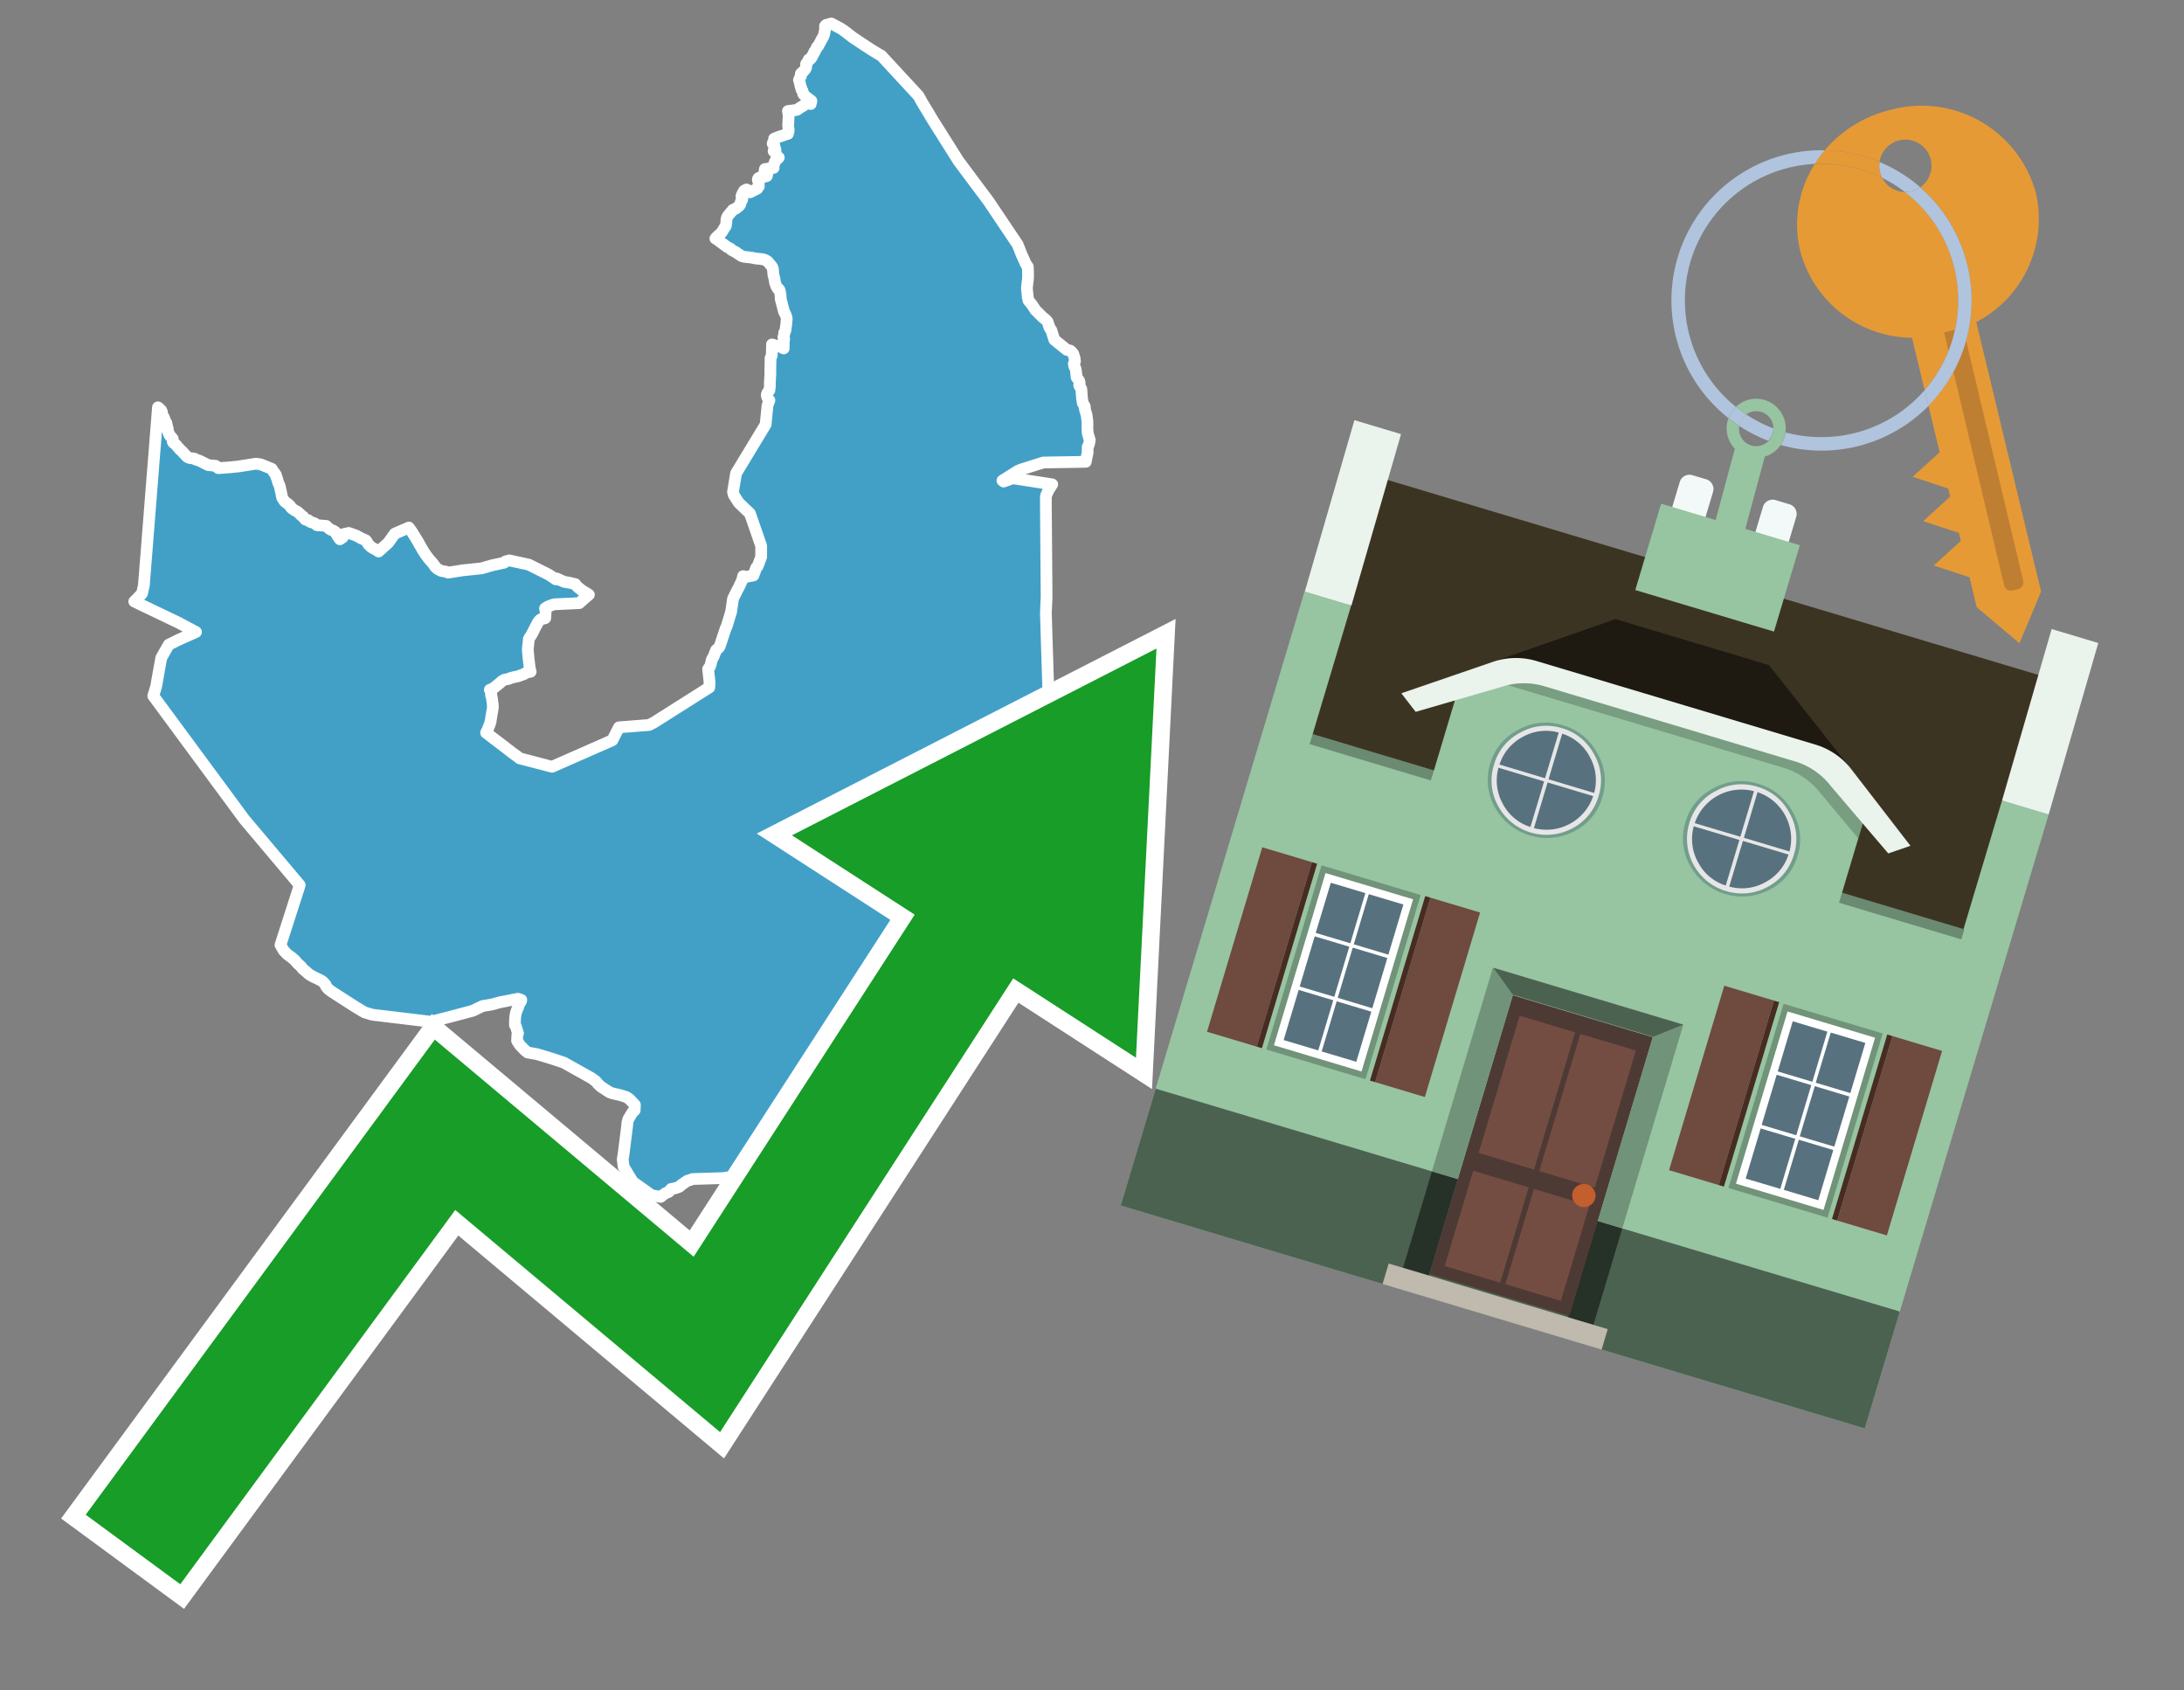 <svg id="Text" xmlns="http://www.w3.org/2000/svg" width="93.05" height="72" viewBox="0 0 93.05 72"><rect x="0" y="0" width="93.05" height="72" fill="#808080" stroke="none"/><polygon points="6.73,17.35 6.78,17.39 6.87,17.48 6.9,17.55 6.9,17.65 6.97,17.76 7.01,17.85 7.06,17.99 7.09,18.02 7.11,18.13 7.14,18.23 7.15,18.27 7.15,18.35 7.22,18.53 7.36,18.69 7.36,18.81 7.38,18.85 7.42,18.88 7.49,18.94 7.61,19.08 7.67,19.15 7.74,19.21 7.87,19.35 7.96,19.45 8.05,19.5 8.3,19.54 8.33,19.57 8.49,19.62 8.87,19.81 9.19,19.84 9.3,19.94 9.74,19.91 10.14,19.87 10.91,19.75 11.11,19.78 11.58,19.97 11.61,20.03 11.66,20.1 11.73,20.19 11.76,20.24 11.76,20.28 11.78,20.33 11.81,20.4 11.85,20.55 11.87,20.6 11.9,20.66 11.92,20.72 11.94,20.8 11.96,20.91 11.98,20.98 11.99,21.04 12.02,21.19 12.1,21.32 12.14,21.37 12.25,21.45 12.33,21.52 12.37,21.56 12.38,21.59 12.4,21.62 12.47,21.68 12.56,21.74 12.66,21.79 12.7,21.82 12.82,21.93 12.84,21.96 12.92,22.01 12.96,22.07 12.98,22.1 13.01,22.13 13.14,22.16 13.17,22.2 13.25,22.24 13.35,22.27 13.42,22.3 13.5,22.37 13.9,22.4 13.94,22.44 14.04,22.53 14.09,22.56 14.17,22.59 14.28,22.65 14.39,22.84 14.48,22.97 14.6,22.89 14.55,22.77 14.86,22.7 15.17,22.81 15.39,22.93 15.58,23.01 15.63,23.07 15.68,23.17 15.73,23.22 15.79,23.28 15.83,23.31 15.89,23.35 15.96,23.38 16.09,23.46 16.13,23.49 16.54,23.12 16.82,22.73 17.42,22.47 17.53,22.62 17.79,23.04 18.01,23.43 18.08,23.54 18.14,23.63 18.17,23.67 18.26,23.79 18.46,24.02 18.55,24.15 18.65,24.24 18.81,24.32 19.01,24.35 19.09,24.39 19.73,24.29 20.51,24.21 20.96,24.08 21.47,23.97 21.5,23.94 21.54,23.91 21.7,23.87 22.53,24.05 23.37,24.47 23.69,24.68 23.72,24.64 24.03,24.78 24.26,24.82 24.51,24.88 24.57,24.96 24.62,25.01 24.81,25.16 24.93,25.23 25.09,25.33 24.81,25.57 24.68,25.69 23.61,25.74 23.46,25.79 23.34,25.84 23.27,25.88 23.22,25.92 23.25,26.02 23.24,26.18 23.23,26.33 23.02,26.39 22.93,26.49 22.77,26.79 22.74,26.86 22.72,26.89 22.66,27.01 22.64,27.04 22.61,27.09 22.57,27.15 22.53,27.22 22.52,27.34 22.51,27.43 22.49,27.61 22.49,27.73 22.5,27.8 22.5,27.86 22.51,27.93 22.52,28.05 22.57,28.47 22.61,28.61 22.46,28.64 22.39,28.67 22.31,28.72 22.19,28.76 22.09,28.8 21.95,28.83 21.78,28.87 21.66,28.92 21.5,28.95 21.4,29 21.31,29.08 21.14,29.22 21,29.33 20.87,29.38 20.93,29.51 20.93,29.56 20.92,29.61 20.95,29.69 20.96,29.77 20.97,29.83 20.99,29.98 21,30.08 20.99,30.2 20.95,30.42 20.92,30.61 20.9,30.74 20.87,30.84 20.83,30.94 20.78,31.07 20.75,31.13 20.73,31.16 20.71,31.21 21.86,32.09 22.08,32.25 22.14,32.3 23.52,32.66 26.09,31.53 26.37,30.98 27.65,30.88 27.85,30.78 30.22,29.28 30.23,29.05 30.17,28.5 30.22,28.43 30.25,28.39 30.26,28.36 30.28,28.3 30.31,28.17 30.33,28.09 30.4,27.97 30.51,27.69 30.55,27.66 30.64,27.57 30.65,27.54 30.67,27.51 30.92,26.76 30.96,26.68 30.97,26.65 30.98,26.61 30.99,26.58 31.03,26.45 31.1,26.22 31.14,26.09 31.15,26.06 31.23,25.5 31.43,25.1 31.46,25.05 31.62,24.71 31.66,24.54 31.79,24.57 32.1,24.51 32.22,24.18 32.28,24.12 32.43,23.72 32.43,23.25 31.95,21.87 31.48,21.42 31.37,21.25 31.26,21.08 31.23,20.95 31.36,20.16 32.62,18.08 32.7,17.27 32.78,17.05 32.73,17.01 32.69,16.92 32.69,16.89 32.67,16.86 32.67,16.81 32.68,16.77 32.7,16.73 32.75,16.66 32.78,16.62 32.79,16.54 32.8,16.45 32.8,16.29 32.81,16.16 32.81,16.1 32.82,15.97 32.82,15.83 32.83,15.25 32.86,15.19 32.88,15.15 32.89,14.81 32.89,14.67 32.99,14.7 33.14,14.74 33.25,14.77 33.39,14.84 33.39,14.55 33.4,14.5 33.41,14.44 33.4,14.41 33.38,14.38 33.38,14.35 33.4,14.3 33.41,14.26 33.41,14.17 33.46,14.09 33.47,14.03 33.48,13.94 33.49,13.87 33.5,13.81 33.51,13.67 33.52,13.59 33.51,13.53 33.49,13.46 33.46,13.38 33.43,13.33 33.41,13.29 33.39,13.23 33.35,13.07 33.26,12.73 33.26,12.6 33.25,12.56 33.24,12.48 33.23,12.43 33.21,12.35 33.19,12.32 33.13,12.29 33.07,12.18 33.02,12.03 32.99,11.85 32.95,11.7 32.93,11.45 32.92,11.42 32.91,11.39 32.86,11.32 32.71,11.14 32.65,11.1 32.59,11.07 32.49,11.04 32.2,11.01 32,10.97 31.71,10.94 31.6,10.91 31.54,10.87 31.43,10.8 31.35,10.74 31.23,10.68 31.17,10.65 31.14,10.62 31.12,10.59 30.98,10.52 30.63,10.26 30.59,10.22 30.53,10.19 30.48,10.16 30.53,10.1 30.57,10.07 30.6,10.03 30.64,10 30.71,9.94 30.78,9.85 30.85,9.73 30.89,9.67 30.92,9.63 30.93,9.59 30.93,9.56 30.94,9.5 30.95,9.45 30.95,9.35 30.96,9.32 30.97,9.27 31,9.22 31.03,9.17 31.09,9.1 31.12,9.06 31.16,9.02 31.2,8.97 31.22,8.94 31.34,8.89 31.48,8.78 31.51,8.75 31.53,8.72 31.55,8.68 31.56,8.6 31.62,8.51 31.63,8.46 31.6,8.41 31.59,8.36 31.61,8.3 31.63,8.25 31.7,8.13 31.74,8.1 31.81,8.07 31.93,8.16 31.96,8.19 32.27,8.03 32.28,8 32.33,7.94 32.32,7.87 32.33,7.83 32.33,7.79 32.31,7.72 32.29,7.68 32.29,7.63 32.31,7.59 32.37,7.56 32.55,7.53 32.67,7.5 32.7,7.37 32.64,7.34 32.57,7.31 32.59,7.2 32.96,7.15 32.95,7.12 32.96,7.07 32.96,7.04 32.97,7.01 32.99,6.97 33.01,6.9 33.05,6.83 33.14,6.75 33.18,6.71 33.14,6.68 33.1,6.65 33.08,6.62 33.05,6.53 33.03,6.48 32.96,6.44 32.98,6.36 33.04,6.39 33.01,6.3 33,6.23 32.99,6.19 32.96,6.15 32.92,6.12 32.93,6.08 32.99,6 32.99,5.97 32.98,5.91 33.05,5.88 33.17,5.83 33.27,5.8 33.39,5.76 33.46,5.73 33.57,5.7 33.6,5.57 33.6,5.52 33.59,5.45 33.58,5.35 33.58,5.32 33.58,5.28 33.59,5.22 33.59,5.17 33.59,5.14 33.59,5.06 33.6,5.03 33.6,4.99 33.6,4.93 33.59,4.88 33.59,4.83 33.57,4.73 33.95,4.68 34.04,4.62 34.08,4.59 34.23,4.5 34.4,4.38 34.54,4.43 34.57,4.3 34.51,4.25 34.36,4.14 34.32,4.11 34.22,4 34.21,3.95 34.19,3.87 34.15,3.82 34.14,3.79 34.14,3.76 34.13,3.73 34.11,3.68 34.09,3.6 34.08,3.53 34.07,3.5 34.04,3.41 34.07,3.34 34.09,3.29 34.12,3.25 34.13,3.21 34.12,3.14 34.16,3.1 34.25,3.02 34.27,2.99 34.3,2.96 34.34,2.89 34.35,2.84 34.34,2.75 34.35,2.71 34.4,2.66 34.43,2.59 34.46,2.53 34.54,2.5 34.59,2.43 34.6,2.39 34.68,2.26 34.69,2.21 34.73,2.17 34.81,2 34.86,1.96 34.9,1.88 34.94,1.81 34.97,1.75 35,1.69 35.07,1.57 35.1,1.5 35.12,1.43 35.15,1.27 35.15,1.24 35.16,1.18 35.15,1.11 35.2,1.06 35.31,1.03 35.42,1 35.81,1.21 35.95,1.3 36.34,1.6 36.7,1.84 36.99,2.03 37.08,2.09 37.47,2.33 37.54,2.36 39.13,4.08 39.28,4.35 39.54,4.78 39.73,5.1 40.84,6.86 42.11,8.56 43.36,10.42 43.52,10.83 43.71,11.25 43.79,11.36 43.8,11.6 43.8,11.81 43.79,11.96 43.78,12 43.77,12.09 43.76,12.21 43.75,12.26 43.79,12.67 43.82,12.8 43.92,12.92 43.98,13 44.08,13.15 44.11,13.2 44.41,13.5 44.58,13.64 44.63,13.7 44.72,13.97 44.79,14.06 44.92,14.47 45.45,14.9 45.59,14.93 45.65,14.98 45.71,15.05 45.73,15.08 45.79,15.28 45.79,15.32 45.8,15.39 45.77,15.44 45.75,15.5 45.77,15.55 45.77,15.6 45.8,15.65 45.82,15.7 45.83,15.74 45.84,15.79 45.87,16.07 45.97,16.21 45.99,16.26 46,16.33 45.98,16.41 46.07,16.57 46.1,16.97 46.13,17.16 46.22,17.32 46.22,17.42 46.25,17.52 46.3,17.7 46.33,17.95 46.33,18.3 46.34,18.38 46.34,18.44 46.4,18.65 46.43,18.74 46.4,18.91 46.36,19 46.34,19.04 46.34,19.28 46.31,19.41 46.26,19.67 44.45,19.7 43.5,20 43.36,20.06 43.25,20.13 42.71,20.47 42.76,20.51 42.96,20.44 43.15,20.37 44.83,20.63 44.67,20.88 44.57,21.11 44.56,21.14 44.56,21.49 44.59,25.36 44.59,25.44 44.56,26.12 44.76,32.5 44.94,32.75 41.32,32.42 39.91,37.35 39.84,43.44 39.49,43.39 38.68,43.57 38.57,43.61 38.12,43.74 37.99,43.85 37.92,43.95 37.85,44.04 37.76,44.18 37.73,44.22 37.68,44.28 37.61,44.4 37.58,44.44 37.64,44.55 37.69,44.66 37.69,44.73 37.69,44.87 37.69,44.93 37.65,44.98 37.59,45.08 37.48,45.11 37.37,45.17 37.32,45.21 37.27,45.36 37.25,45.39 37.19,45.44 37.15,45.5 37.16,45.57 37.18,45.66 37.19,45.7 37.19,45.73 37.12,45.8 37.08,45.86 37.07,45.89 36.96,45.96 36.9,46.08 36.92,46.11 36.92,46.24 36.92,46.34 36.93,46.37 36.97,46.42 37,46.5 37.04,46.6 37.07,46.7 37.07,46.77 37.08,46.91 37.08,46.95 37.09,47.01 37.11,47.12 37.1,47.18 37.09,47.22 37.04,47.41 37.01,47.46 37,47.52 36.98,47.57 36.92,47.75 36.84,47.87 36.76,47.98 36.66,48.02 36.59,48.07 36.56,48.12 36.5,48.18 36.43,48.27 36.3,48.31 36.25,48.34 36.17,48.38 36.05,48.44 36.01,48.49 35.97,48.53 35.93,48.56 35.88,48.61 35.75,48.7 35.68,48.76 35.61,48.73 35.56,48.83 35.47,48.86 35.43,48.89 35.43,48.93 35.38,48.96 35.36,49.01 35.27,49.1 35.22,49.13 35.18,49.16 35.11,49.25 35.09,49.28 35.06,49.33 34.98,49.4 34.9,49.47 34.86,49.53 34.74,49.63 34.68,49.67 34.36,49.74 34.28,49.79 33.92,49.82 33.65,49.85 33.49,49.9 33.36,49.97 33.25,50 33.12,50.05 31.91,49.94 31.23,50.09 31.22,50.12 31.02,50.15 30.79,50.18 29.5,50.22 29.41,50.26 29.29,50.29 29.16,50.38 29.07,50.44 29.01,50.48 28.98,50.52 28.94,50.55 28.78,50.61 28.6,50.64 28.55,50.69 28.52,50.74 28.49,50.77 28.36,50.82 28.3,50.86 28.18,50.95 28.15,50.98 27.76,50.91 26.96,50.34 26.57,49.7 26.53,49.37 26.56,49.22 26.72,47.95 26.73,47.83 26.74,47.78 26.77,47.67 26.95,47.37 27.01,47.32 27.04,47.29 27.05,47.06 26.85,46.85 26.81,46.81 26.69,46.73 26.51,46.67 26.4,46.64 26.1,46.57 25.98,46.53 25.61,46.29 25.48,46.17 25.38,46.05 25.32,46.01 25.2,45.92 24.02,45.26 23.66,45.14 23.38,45.05 22.88,44.9 22.48,44.83 22.39,44.76 22.21,44.58 22.14,44.5 22.03,44.33 22.04,44.09 22.07,44.01 22.04,43.92 22,43.79 21.97,43.7 21.94,43.66 21.94,43.48 21.95,43.32 21.96,43.26 21.98,43.15 22,43.09 22.03,43 22.07,42.92 22.1,42.82 22.14,42.73 22.2,42.64 22.21,42.59 22.07,42.54 21.3,42.69 21.05,42.76 20.93,42.79 20.56,42.85 20.15,43.05 19.25,43.29 18.36,43.52 15.86,43.22 15.53,43.12 15.13,42.88 14.12,42.23 13.99,42.13 13.92,42.05 13.88,41.99 13.87,41.94 13.78,41.84 13.69,41.77 13.55,41.7 13.34,41.6 13.2,41.52 13.11,41.45 13.06,41.4 13.01,41.36 12.88,41.25 12.83,41.17 12.68,41.04 12.59,40.93 12.47,40.82 12.41,40.77 12.35,40.73 12.23,40.64 12.08,40.48 11.97,40.28 11.95,40.25 12.77,37.7 10.41,34.9 6.53,29.64 6.65,29.25 6.87,28.02 7.19,27.46 7.59,27.26 8.35,26.92 7.6,26.52 5.72,25.62 5.81,25.53 6.05,25.28 6.07,25.2 6.13,24.93 " fill="#42a0c7" stroke="#fff" stroke-linejoin="round" stroke-width="0.5"/><polygon points="49.272 27.624 33.741 35.58 38.97 38.959 29.553 53.529 18.525 44.281 3.652 64.518 7.681 67.479 19.396 51.538 30.678 60.999 43.169 41.673 48.398 45.053 49.272 27.624" fill="none" stroke="#fff" stroke-miterlimit="10" stroke-width="1.5"/><polygon points="49.272 27.624 33.741 35.58 38.97 38.959 29.553 53.529 18.525 44.281 3.652 64.518 7.681 67.479 19.396 51.538 30.678 60.999 43.169 41.673 48.398 45.053 49.272 27.624" fill="#179d28"/><path d="M80.19,7.577a1.16,1.16,0,0,1-.094-.251,1.114,1.114,0,0,1-.018-.429A6.367,6.367,0,0,0,77.743,6.4a5.269,5.269,0,0,0-.423.577c.1,0,.192-.007.288-.007A5.794,5.794,0,0,1,80.19,7.577Z" fill="#e69a35"/><path d="M77.608,6.4A6.394,6.394,0,0,0,73.64,17.81a1.26,1.26,0,0,1,.317-.48A5.821,5.821,0,0,1,77.32,6.981a5.269,5.269,0,0,1,.423-.577Z" fill="#b0c4de"/><path d="M84.2,13.72a4.962,4.962,0,0,0,2.545-5.48,5.047,5.047,0,0,0-6.179-3.566A5.322,5.322,0,0,0,77.743,6.4a6.367,6.367,0,0,1,2.335.493,1.114,1.114,0,1,1,1.736,1.084,6.392,6.392,0,0,1,.347,9.3l.479,1.985-.438.4-.716.648.92.3.6.2.082.341-.438.4-.716.648.92.3.605.2.082.341-.438.4-.716.649.92.3.605.2.307,1.274,1.821,1.534.921-2.2Z" fill="#e69a35"/><path d="M81.154,8.179a1.115,1.115,0,0,1-.964-.6,5.794,5.794,0,0,0-2.582-.6c-.1,0-.192,0-.288.007a4.783,4.783,0,0,0-.625,3.685,4.962,4.962,0,0,0,4.765,3.715L82,16.617a5.82,5.82,0,0,0-.846-8.438Z" fill="#e69a35"/><path d="M74.1,18.142a6.386,6.386,0,0,0,1.232.63.73.73,0,0,0,.224-.527h0a5.783,5.783,0,0,1-1.159-.593A.733.733,0,0,0,74.1,18.142Z" fill="#b0c4de"/><path d="M74.4,17.652q-.228-.152-.44-.322a1.26,1.26,0,0,0-.317.48c.148.117.3.228.46.332A.733.733,0,0,1,74.4,17.652Z" fill="#b0c4de"/><path d="M74.824,16.984a1.257,1.257,0,0,0-.867.346c.141.114.288.222.44.322a.731.731,0,0,1,1.159.593h0a.732.732,0,1,1-1.463,0,.7.7,0,0,1,.007-.1c-.158-.1-.312-.215-.46-.332a1.258,1.258,0,0,0,.273,1.3l-.979,3.635,1.275.341.98-3.639a1.266,1.266,0,0,0,.681-.5,1.249,1.249,0,0,0,.2-.538,1.328,1.328,0,0,0,.012-.168A1.262,1.262,0,0,0,74.824,16.984Z" fill="#97c4a1"/><path d="M85.974,25.1l-.226.053a.3.3,0,0,1-.362-.223l-2.56-10.777.81-.193L86.2,24.736A.3.3,0,0,1,85.974,25.1Z" fill="#bf7f32"/><path d="M80.1,7.326a1.16,1.16,0,0,0,.094.251,5.833,5.833,0,0,1,.964.6,1.137,1.137,0,0,0,.287-.031,1.108,1.108,0,0,0,.373-.167A6.371,6.371,0,0,0,80.078,6.9,1.114,1.114,0,0,0,80.1,7.326Z" fill="#b0c4de"/><path d="M77.608,18.618a5.836,5.836,0,0,1-1.534-.2,1.24,1.24,0,0,1-.2.537,6.4,6.4,0,0,0,6.291-1.666L82,16.617A5.807,5.807,0,0,1,77.608,18.618Z" fill="#b0c4de"/><path d="M81.814,7.981a1.108,1.108,0,0,1-.373.167,1.137,1.137,0,0,1-.287.031A5.82,5.82,0,0,1,82,16.617l.161.667a6.392,6.392,0,0,0-.347-9.3Z" fill="#b0c4de"/><polygon points="83.79 39.753 55.78 31.364 58.988 20.404 86.964 28.783 83.79 39.753 83.79 39.753" fill="#3c3422" fill-rule="evenodd"/><polygon points="81.705 53.32 87.284 34.692 85.297 34.097 83.656 39.575 55.926 31.269 57.567 25.791 55.579 25.196 47.746 51.348 79.451 60.844 81.705 53.32" fill="#97c4a1" fill-rule="evenodd"/><rect x="69.522" y="21.148" width="0.444" height="28.983" transform="translate(15.592 92.226) rotate(-73.326)" opacity="0.3"/><polygon points="87.284 34.692 85.297 34.097 87.411 26.793 89.398 27.388 87.284 34.692 87.284 34.692" fill="#eaf3ec" fill-rule="evenodd"/><polygon points="57.578 25.794 55.591 25.199 57.705 17.896 59.692 18.491 57.578 25.794 57.578 25.794" fill="#eaf3ec" fill-rule="evenodd"/><polygon points="79.451 60.844 80.943 55.865 49.238 46.369 47.747 51.348 79.451 60.844 79.451 60.844" fill="#4c6251" fill-rule="evenodd"/><path d="M71.566,20.528l-.522,1.743,1.418.425.523-1.744a.432.432,0,0,0-.289-.536l-.593-.177A.431.431,0,0,0,71.566,20.528Z" fill="#f3f9f8" fill-rule="evenodd"/><path d="M75.111,21.589l-.522,1.743,1.418.425.522-1.743a.43.43,0,0,0-.289-.536l-.593-.178A.43.43,0,0,0,75.111,21.589Z" fill="#f3f9f8" fill-rule="evenodd"/><polygon points="75.368 28.329 68.829 26.37 63.807 28.121 78.733 32.591 75.368 28.329" fill="#1e1a11"/><polygon points="78.248 32.422 64.442 28.287 62.236 28.998 60.064 36.247 77.453 41.455 79.651 34.116 78.248 32.422" fill="#97c4a1"/><path d="M77.74,32.516S65.088,28.725,65,28.7l-.938.43,11.892,3.562a3.175,3.175,0,0,1,1.532,1l1.685,2.02.327-1.09Z" fill-rule="evenodd" opacity="0.2"/><path d="M77.35,31.716,65.458,28.154a3.041,3.041,0,0,0-1.854.037l-3.9,1.339.611.79,3.626-1.054a3.045,3.045,0,0,1,1.855-.037l10.673,3.2A3.028,3.028,0,0,1,78,33.477l2.45,2.874.945-.325-2.518-3.26A3.036,3.036,0,0,0,77.35,31.716Z" fill="#eaf3ec"/><polygon points="76.683 23.223 70.773 21.453 69.671 25.132 75.581 26.902 76.683 23.223 76.683 23.223" fill="#97c4a1" fill-rule="evenodd"/><g id="Symbol_9_0_Layer2_0_MEMBER_8_MEMBER_21_MEMBER_0_FILL" data-name="Symbol 9 0 Layer2 0 MEMBER 8 MEMBER 21 MEMBER 0 FILL"><path d="M66.584,30.892a2.39,2.39,0,0,0-1.891.189,2.317,2.317,0,0,0-1.2,1.448A2.345,2.345,0,0,0,63.7,34.4a2.528,2.528,0,0,0,3.367,1.008,2.339,2.339,0,0,0,1.2-1.447,2.313,2.313,0,0,0-.208-1.87A2.394,2.394,0,0,0,66.584,30.892Z" fill="#729d8c"/></g><g id="Symbol_9_0_Layer2_0_MEMBER_8_MEMBER_21_MEMBER_1_FILL" data-name="Symbol 9 0 Layer2 0 MEMBER 8 MEMBER 21 MEMBER 1 FILL"><path d="M66.547,31.016a2.241,2.241,0,0,0-1.769.185,2.213,2.213,0,0,0-1.127,1.376,2.239,2.239,0,0,0,.185,1.768,2.341,2.341,0,0,0,3.145.942,2.234,2.234,0,0,0,1.126-1.376,2.207,2.207,0,0,0-.185-1.768A2.237,2.237,0,0,0,66.547,31.016Z" fill="#e6e6e6"/></g><g id="Symbol_9_0_Layer2_0_MEMBER_8_MEMBER_21_MEMBER_2_MEMBER_0_FILL" data-name="Symbol 9 0 Layer2 0 MEMBER 8 MEMBER 21 MEMBER 2 MEMBER 0 FILL"><path d="M65.787,33.284,63.843,32.7a2.036,2.036,0,0,0,.186,1.539,2.015,2.015,0,0,0,1.175.986Z" fill="#58717f"/></g><g id="Symbol_9_0_Layer2_0_MEMBER_8_MEMBER_21_MEMBER_2_MEMBER_1_FILL" data-name="Symbol 9 0 Layer2 0 MEMBER 8 MEMBER 21 MEMBER 2 MEMBER 1 FILL"><path d="M65.827,33.148l.582-1.944a2.01,2.01,0,0,0-1.523.178,2.037,2.037,0,0,0-1,1.183Z" fill="#58717f"/></g><g id="Symbol_9_0_Layer2_0_MEMBER_8_MEMBER_21_MEMBER_2_MEMBER_2_FILL" data-name="Symbol 9 0 Layer2 0 MEMBER 8 MEMBER 21 MEMBER 2 MEMBER 2 FILL"><path d="M67.878,33.91l-1.943-.582-.582,1.944a2.1,2.1,0,0,0,2.525-1.362Z" fill="#58717f"/></g><g id="Symbol_9_0_Layer2_0_MEMBER_8_MEMBER_21_MEMBER_2_MEMBER_3_FILL" data-name="Symbol 9 0 Layer2 0 MEMBER 8 MEMBER 21 MEMBER 2 MEMBER 3 FILL"><path d="M66.558,31.249l-.582,1.943,1.943.582a2.031,2.031,0,0,0-.186-1.539A2.009,2.009,0,0,0,66.558,31.249Z" fill="#58717f"/></g><g id="Symbol_9_0_Layer2_0_MEMBER_8_MEMBER_21_MEMBER_0_FILL-2" data-name="Symbol 9 0 Layer2 0 MEMBER 8 MEMBER 21 MEMBER 0 FILL"><path d="M74.9,33.384a2.4,2.4,0,0,0-1.891.189,2.316,2.316,0,0,0-1.2,1.448,2.341,2.341,0,0,0,.209,1.87A2.527,2.527,0,0,0,75.387,37.9a2.345,2.345,0,0,0,1.2-1.447,2.314,2.314,0,0,0-.209-1.87A2.389,2.389,0,0,0,74.9,33.384Z" fill="#729d8c"/></g><g id="Symbol_9_0_Layer2_0_MEMBER_8_MEMBER_21_MEMBER_1_FILL-2" data-name="Symbol 9 0 Layer2 0 MEMBER 8 MEMBER 21 MEMBER 1 FILL"><path d="M74.867,33.508a2.239,2.239,0,0,0-1.768.185,2.21,2.21,0,0,0-1.127,1.376,2.316,2.316,0,0,0,1.564,2.883,2.261,2.261,0,0,0,1.765-.173A2.237,2.237,0,0,0,76.428,36.4a2.209,2.209,0,0,0-.185-1.769A2.239,2.239,0,0,0,74.867,33.508Z" fill="#e6e6e6"/></g><g id="Symbol_9_0_Layer2_0_MEMBER_8_MEMBER_21_MEMBER_2_MEMBER_0_FILL-2" data-name="Symbol 9 0 Layer2 0 MEMBER 8 MEMBER 21 MEMBER 2 MEMBER 0 FILL"><path d="M74.107,35.776l-1.943-.582a2.031,2.031,0,0,0,.186,1.539,2.009,2.009,0,0,0,1.175.986Z" fill="#58717f"/></g><g id="Symbol_9_0_Layer2_0_MEMBER_8_MEMBER_21_MEMBER_2_MEMBER_1_FILL-2" data-name="Symbol 9 0 Layer2 0 MEMBER 8 MEMBER 21 MEMBER 2 MEMBER 1 FILL"><path d="M74.148,35.64,74.73,33.7a2.1,2.1,0,0,0-2.525,1.362Z" fill="#58717f"/></g><g id="Symbol_9_0_Layer2_0_MEMBER_8_MEMBER_21_MEMBER_2_MEMBER_2_FILL-2" data-name="Symbol 9 0 Layer2 0 MEMBER 8 MEMBER 21 MEMBER 2 MEMBER 2 FILL"><path d="M76.2,36.4l-1.943-.582-.582,1.944a2.015,2.015,0,0,0,1.523-.178A2.036,2.036,0,0,0,76.2,36.4Z" fill="#58717f"/></g><g id="Symbol_9_0_Layer2_0_MEMBER_8_MEMBER_21_MEMBER_2_MEMBER_3_FILL-2" data-name="Symbol 9 0 Layer2 0 MEMBER 8 MEMBER 21 MEMBER 2 MEMBER 3 FILL"><path d="M74.879,33.741,74.3,35.684l1.943.582a2.1,2.1,0,0,0-1.361-2.525Z" fill="#58717f"/></g><polygon points="51.426 43.946 53.542 44.58 55.896 36.723 53.78 36.089 51.426 43.946 51.426 43.946" fill="#6e4a3f" fill-rule="evenodd"/><polygon points="53.542 44.58 53.764 44.647 56.117 36.789 55.896 36.723 53.542 44.58 53.542 44.58" fill="#482b22" fill-rule="evenodd"/><polygon points="60.706 46.726 58.59 46.092 60.943 38.235 63.059 38.868 60.706 46.726 60.706 46.726" fill="#6e4a3f" fill-rule="evenodd"/><polygon points="58.59 46.092 58.368 46.026 60.722 38.168 60.943 38.235 58.59 46.092 58.59 46.092" fill="#482b22" fill-rule="evenodd"/><rect x="53.146" y="39.209" width="8.19" height="4.408" transform="translate(1.145 84.365) rotate(-73.326)" fill="#719379"/><polygon points="60.205 38.304 56.474 37.187 54.277 44.522 58.008 45.639 60.205 38.304 60.205 38.304" fill="#fff" fill-rule="evenodd"/><path d="M59.792,38.527l-.64,2.136-1.474-.442.639-2.135,1.475.441Zm-1.621-.485-.64,2.136-1.474-.442L56.7,37.6l1.474.442Zm-2.158,1.84,1.475.441-.64,2.136-1.474-.441.639-2.136Zm-.683,2.282,1.474.441-.639,2.136L54.69,44.3l.64-2.135Zm.981,2.621.639-2.136,1.475.442-.64,2.135-1.474-.441Zm2.158-1.84L56.994,42.5l.64-2.136,1.474.442-.639,2.136Z" fill="#58717f" fill-rule="evenodd"/><polygon points="80.39 52.621 78.274 51.988 80.628 44.13 82.743 44.764 80.39 52.621 80.39 52.621" fill="#6e4a3f" fill-rule="evenodd"/><polygon points="78.274 51.988 78.053 51.921 80.406 44.064 80.628 44.13 78.274 51.988 78.274 51.988" fill="#482b22" fill-rule="evenodd"/><polygon points="71.111 49.842 73.227 50.476 75.58 42.619 73.464 41.985 71.111 49.842 71.111 49.842" fill="#6e4a3f" fill-rule="evenodd"/><polygon points="73.227 50.476 73.448 50.542 75.802 42.685 75.58 42.619 73.227 50.476 73.227 50.476" fill="#482b22" fill-rule="evenodd"/><rect x="72.83" y="45.105" width="8.19" height="4.408" transform="translate(9.534 107.426) rotate(-73.326)" fill="#719379"/><polygon points="76.159 43.083 79.889 44.2 77.692 51.535 73.962 50.418 76.159 43.083 76.159 43.083" fill="#fff" fill-rule="evenodd"/><path d="M76.381,43.5l1.475.442-.64,2.135-1.475-.441.64-2.136ZM78,43.981l1.474.442-.64,2.136-1.474-.442L78,43.981Zm.791,2.724-.64,2.135L76.679,48.4l.64-2.136,1.474.442Zm-.684,2.282-.639,2.135L76,50.68l.64-2.135,1.474.442Zm-2.26,1.65L74.375,50.2l.639-2.135,1.475.441-.64,2.136Zm-.791-2.724.64-2.135,1.474.441-.639,2.136-1.475-.442Z" fill="#58717f" fill-rule="evenodd"/><polygon points="67.888 56.431 69.118 52.323 68.019 51.994 66.789 56.102 67.888 56.431 67.888 56.431" fill="#263128" fill-rule="evenodd"/><polygon points="60.877 54.331 62.108 50.223 61.007 49.894 59.776 54.002 60.877 54.331 60.877 54.331" fill="#263128" fill-rule="evenodd"/><g id="Symbol_9_0_Layer2_0_MEMBER_8_MEMBER_12_MEMBER_0_FILL" data-name="Symbol 9 0 Layer2 0 MEMBER 8 MEMBER 12 MEMBER 0 FILL"><path d="M70.418,44.178l-5.965-1.786L60.9,54.27l5.964,1.786Z" fill="#4e3a34"/></g><g id="Symbol_9_0_Layer2_0_MEMBER_8_MEMBER_12_MEMBER_1_MEMBER_0_FILL" data-name="Symbol 9 0 Layer2 0 MEMBER 8 MEMBER 12 MEMBER 1 MEMBER 0 FILL"><path d="M65.358,49.815l1.75-5.843-2.363-.708L63,49.107Z" fill="#744d42"/></g><g id="Symbol_9_0_Layer2_0_MEMBER_8_MEMBER_12_MEMBER_1_MEMBER_1_FILL" data-name="Symbol 9 0 Layer2 0 MEMBER 8 MEMBER 12 MEMBER 1 MEMBER 1 FILL"><path d="M67.331,44.039l-1.75,5.842,2.364.708,1.75-5.842Z" fill="#744d42"/></g><g id="Symbol_9_0_Layer2_0_MEMBER_8_MEMBER_12_MEMBER_2_MEMBER_0_FILL" data-name="Symbol 9 0 Layer2 0 MEMBER 8 MEMBER 12 MEMBER 2 MEMBER 0 FILL"><path d="M63.915,54.633l1.215-4.058-2.363-.707-1.215,4.057Z" fill="#744d42"/></g><g id="Symbol_9_0_Layer2_0_MEMBER_8_MEMBER_12_MEMBER_2_MEMBER_1_FILL" data-name="Symbol 9 0 Layer2 0 MEMBER 8 MEMBER 12 MEMBER 2 MEMBER 1 FILL"><path d="M66.5,55.407l1.215-4.057-2.363-.708L64.138,54.7Z" fill="#744d42"/></g><g id="Symbol_9_0_Layer2_0_MEMBER_8_MEMBER_13_FILL" data-name="Symbol 9 0 Layer2 0 MEMBER 8 MEMBER 13 FILL"><path d="M67.959,51.058a.439.439,0,0,0-.045-.367.487.487,0,0,0-.669-.2.445.445,0,0,0-.239.282.457.457,0,0,0,.041.378.481.481,0,0,0,.293.242.459.459,0,0,0,.377-.042A.453.453,0,0,0,67.959,51.058Z" fill="#c35e2d"/></g><g id="Symbol_9_0_Layer2_0_MEMBER_8_MEMBER_14_FILL" data-name="Symbol 9 0 Layer2 0 MEMBER 8 MEMBER 14 FILL"><path d="M64.557,42.047l-.951-.833-2.6,8.68,1.1.329Z" fill="#719379"/></g><g id="Symbol_9_0_Layer2_0_MEMBER_8_MEMBER_15_FILL" data-name="Symbol 9 0 Layer2 0 MEMBER 8 MEMBER 15 FILL"><path d="M71.718,43.643l-1.2.19L68.072,52.01l1.046.313Z" fill="#719379"/></g><g id="Symbol_9_0_Layer2_0_MEMBER_8_MEMBER_16_FILL" data-name="Symbol 9 0 Layer2 0 MEMBER 8 MEMBER 16 FILL"><path d="M63.627,41.22l.836,1.156,5.961,1.786,1.294-.519Z" fill="#4c6251"/></g><polygon points="58.905 54.69 59.166 53.819 68.498 56.614 68.237 57.485 58.905 54.69 58.905 54.69" fill="#c0b9ad" fill-rule="evenodd"/></svg>
